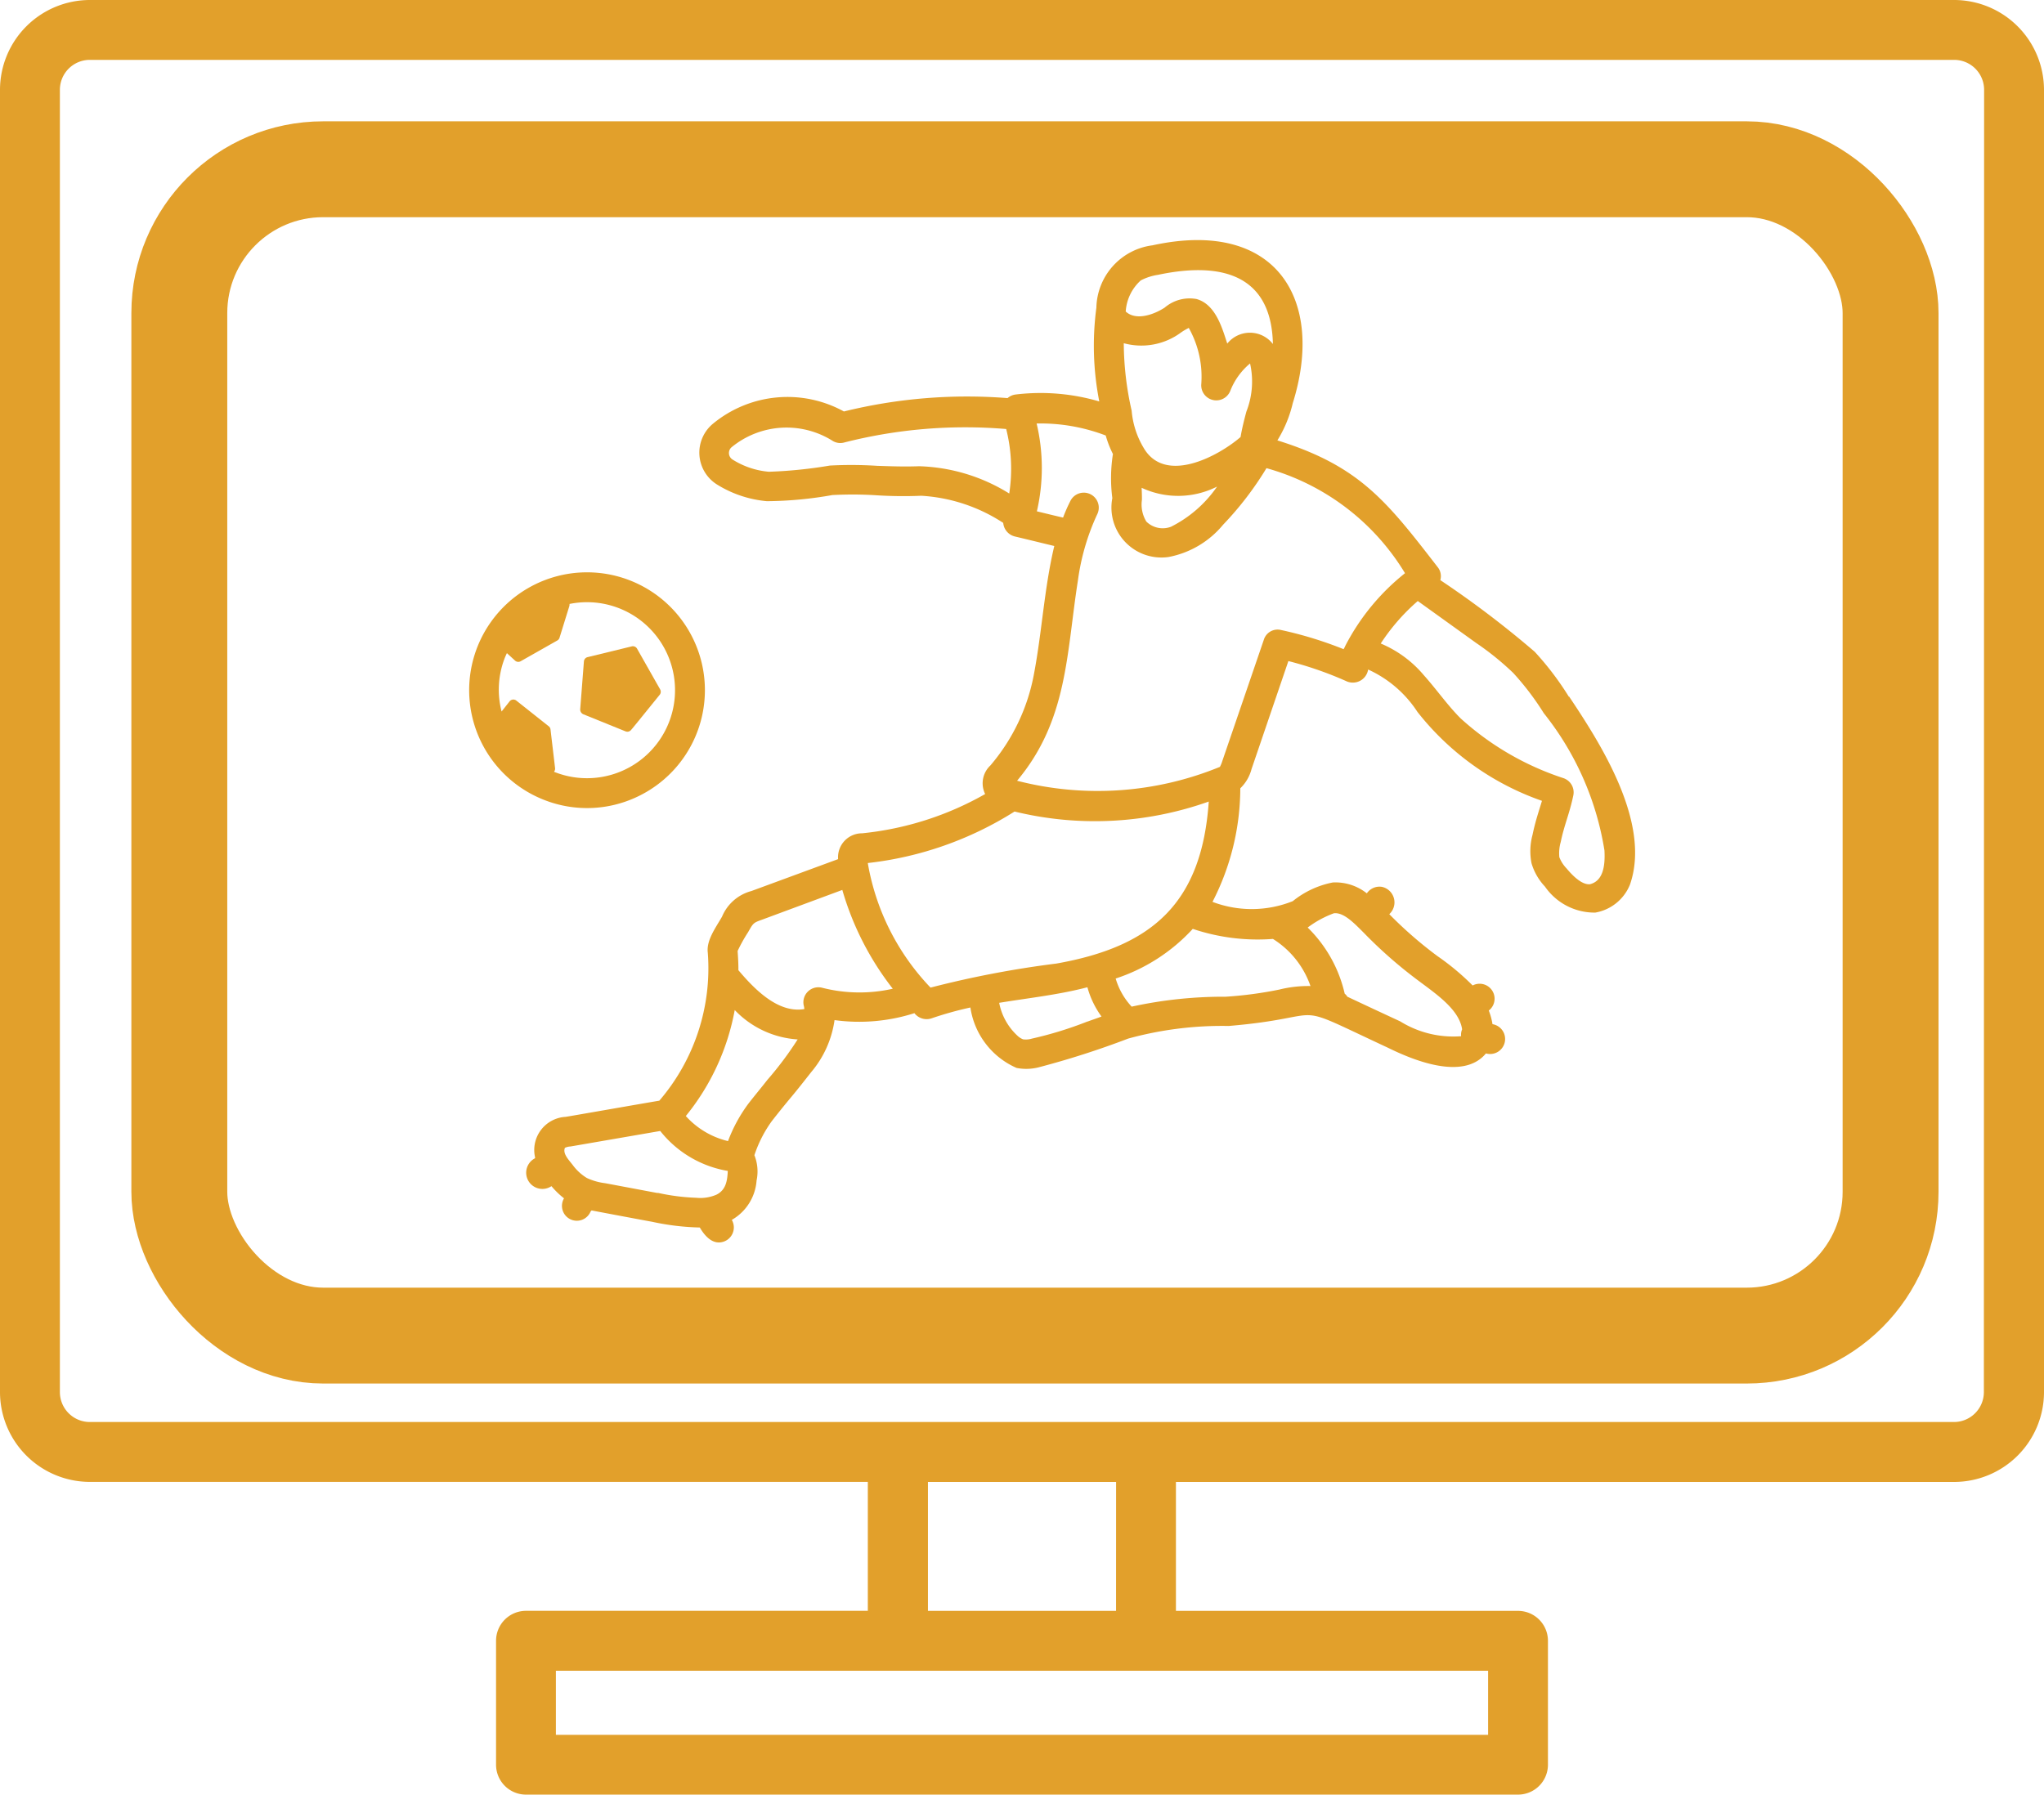 <?xml version="1.0" encoding="UTF-8"?> <svg xmlns="http://www.w3.org/2000/svg" id="futbol" width="42.631" height="37.441" viewBox="0 0 42.631 37.441"><path id="Trazado_290" data-name="Trazado 290" d="M223.234,357.523h-5.173a.624.624,0,1,0,0,1.249h5.173a.624.624,0,1,0,0-1.249Z" transform="translate(-199.332 -330.349)" fill="#e2a02b"></path><path id="Trazado_291" data-name="Trazado 291" d="M40.758,31.164H1.873A1.876,1.876,0,0,0,0,33.037V60.206a1.876,1.876,0,0,0,1.873,1.873H18.1v2.69H10.97a.624.624,0,0,0-.624.624v2.586a.624.624,0,0,0,.624.624H31.661a.624.624,0,0,0,.624-.624V65.394a.624.624,0,0,0-.624-.624H24.526v-2.69H40.758a1.876,1.876,0,0,0,1.873-1.873V33.037A1.876,1.876,0,0,0,40.758,31.164ZM31.037,67.356H11.594V66.019H31.037ZM23.277,64.77H19.354v-2.69h3.924Zm18.1-4.564a.625.625,0,0,1-.624.624H1.873a.625.625,0,0,1-.624-.624V33.037a.625.625,0,0,1,.624-.624H40.758a.625.625,0,0,1,.624.624Z" transform="translate(0 -31.164)" fill="#e2a02b"></path><g id="Grupo_871" data-name="Grupo 871" transform="matrix(0.995, -0.105, 0.105, 0.995, 8.958, 6.679)"><path id="Trazado_286" data-name="Trazado 286" d="M1.354,4.655a2.438,2.438,0,0,0,1.879.135,2.457,2.457,0,1,0-1.879-.135ZM.809,1.635c.021-.042.042-.078.067-.119l.151.171a.1.1,0,0,0,.119.026l.8-.348A.1.1,0,0,0,2,1.313L2.272.68a.152.152,0,0,0,.01-.047,1.835,1.835,0,1,1-.69,3.446.1.1,0,0,0,.031-.073l-.01-.81a.1.1,0,0,0-.031-.073l-.612-.6a.1.1,0,0,0-.145,0l-.187.192A1.822,1.822,0,0,1,.809,1.635Z" transform="translate(0 5.558)" fill="#e2a02b"></path><path id="Trazado_287" data-name="Trazado 287" d="M.053,1.3l.836.446A.1.1,0,0,0,1,1.739c.016-.01.244-.239.68-.675A.1.1,0,0,0,1.7.95L1.314.063A.1.1,0,0,0,1.2,0L.271.125A.1.1,0,0,0,.182.208L0,1.194A.109.109,0,0,0,.053,1.3Z" transform="translate(2.272 7.208)" fill="#e2a02b"></path><path id="Trazado_288" data-name="Trazado 288" d="M22.646,10.306a6.183,6.183,0,0,0-.612-1.012,20.482,20.482,0,0,0-1.8-1.692.3.3,0,0,0-.026-.275c-.919-1.489-1.4-2.268-3.046-2.979a2.615,2.615,0,0,0,.4-.737c.9-2.076.067-3.871-2.564-3.581A1.341,1.341,0,0,0,13.7,1.2a6.023,6.023,0,0,0-.145,1.951,4.342,4.342,0,0,0-1.718-.327.311.311,0,0,0-.176.057A10.745,10.745,0,0,0,8.239,2.8a2.44,2.44,0,0,0-2.751-.026.783.783,0,0,0-.042,1.261,2.363,2.363,0,0,0,1,.457,8.071,8.071,0,0,0,1.37.016,7.945,7.945,0,0,1,.908.1,8.761,8.761,0,0,0,.934.109,3.489,3.489,0,0,1,1.64.742.32.32,0,0,0,.208.306c.285.1.524.187.8.285-.3.851-.441,1.744-.7,2.605a4.077,4.077,0,0,1-1.105,1.806.508.508,0,0,0-.171.581,6.5,6.5,0,0,1-2.636.545.5.5,0,0,0-.555.483l-1.868.472a.918.918,0,0,0-.664.467c-.161.223-.379.457-.374.716a4.24,4.24,0,0,1-1.329,2.963c-.042,0-1.941.13-1.977.13a.692.692,0,0,0-.721.784c-.005.005-.01.005-.01.01a.338.338,0,1,0,.285.612,1.716,1.716,0,0,0,.234.28.31.31,0,1,0,.519.337c.005-.01.016-.016.026-.026.083.026,1.121.337,1.23.368a5.214,5.214,0,0,0,.976.223c.073.161.2.358.4.353a.313.313,0,0,0,.28-.441,1.03,1.03,0,0,0,.6-.763.91.91,0,0,0,.01-.529,2.609,2.609,0,0,1,.436-.669c.156-.161.3-.306.451-.452s.311-.311.472-.477A2.138,2.138,0,0,0,6.713,15.4a3.782,3.782,0,0,0,1.671.031.322.322,0,0,0,.343.145,7.294,7.294,0,0,1,.83-.14,1.636,1.636,0,0,0,.825,1.354,1.047,1.047,0,0,0,.457.036,17.988,17.988,0,0,0,1.92-.4,7.374,7.374,0,0,1,2.112-.042c2.226.047,1.188-.441,3.254.8.462.291,1.479.861,2.019.332a.313.313,0,1,0,.2-.592,1.359,1.359,0,0,0-.047-.291.312.312,0,0,0-.28-.555,5.209,5.209,0,0,0-.664-.685,8.5,8.5,0,0,1-.908-.976.332.332,0,0,0-.088-.581.319.319,0,0,0-.332.1,1.056,1.056,0,0,0-.68-.3,1.9,1.9,0,0,0-.872.3,2.3,2.3,0,0,1-1.666-.161,5.2,5.2,0,0,0,.825-2.294.853.853,0,0,0,.275-.374l1-2.159a7.488,7.488,0,0,1,1.168.55.323.323,0,0,0,.467-.2,2.414,2.414,0,0,1,.929.986,5.676,5.676,0,0,0,2.387,2.117c-.1.239-.182.41-.27.685a1.3,1.3,0,0,0-.083.586,1.2,1.2,0,0,0,.228.514,1.255,1.255,0,0,0,.986.649.955.955,0,0,0,.778-.5c.592-1.246-.322-3.036-.851-4.043ZM15.4,1.9a1.25,1.25,0,0,1,.171-.078,2.073,2.073,0,0,1,.135,1.2.314.314,0,0,0,.586.2,1.408,1.408,0,0,1,.472-.529,1.716,1.716,0,0,1-.182.991c-.062.161-.125.332-.176.514-.509.353-1.671.825-2.034.01a1.8,1.8,0,0,1-.166-.794,6.474,6.474,0,0,1-.016-1.417A1.388,1.388,0,0,0,15.4,1.9ZM14.223,5.288c.01-.078.016-.166.021-.254a1.8,1.8,0,0,0,1.567.14,2.566,2.566,0,0,1-1.043.732.487.487,0,0,1-.5-.161A.683.683,0,0,1,14.223,5.288ZM14.68.732a1.142,1.142,0,0,1,.368-.078C16.532.5,17.394,1,17.28,2.34a.605.605,0,0,0-.945-.109c-.067-.3-.145-.836-.54-.991a.8.8,0,0,0-.68.109c-.28.14-.638.2-.815-.005A.952.952,0,0,1,14.68.732ZM8.81,4a8.442,8.442,0,0,0-.981-.109,9.508,9.508,0,0,1-1.277-.005,1.688,1.688,0,0,1-.732-.337A.161.161,0,0,1,5.826,3.3a1.806,1.806,0,0,1,2.1.073.307.307,0,0,0,.239.073,10.2,10.2,0,0,1,3.4.073,3.4,3.4,0,0,1-.078,1.344A3.754,3.754,0,0,0,9.677,4.1c-.311-.021-.592-.062-.867-.1ZM7.746,12.216a7.231,7.231,0,0,0,3.155-.747,7.08,7.08,0,0,0,4.048.218c-.368,2.1-1.5,2.885-3.513,3.026a20.775,20.775,0,0,0-2.662.223A4.96,4.96,0,0,1,7.746,12.216ZM2.671,18.6c-.005,0-1.074-.322-1.079-.322a1.267,1.267,0,0,1-.358-.145,1.025,1.025,0,0,1-.265-.3c-.073-.119-.187-.259-.125-.374a.3.3,0,0,1,.119-.016l1.894-.125a2.279,2.279,0,0,0,1.313.976c-.031.2-.078.389-.285.467a.844.844,0,0,1-.426.021,4.37,4.37,0,0,1-.789-.187ZM5.2,16.482c-.145.151-.3.3-.451.457a3.17,3.17,0,0,0-.509.737,1.721,1.721,0,0,1-.82-.612,4.9,4.9,0,0,0,1.246-2.091,1.984,1.984,0,0,0,1.24.747,7.062,7.062,0,0,1-.706.763ZM6.521,14.7a.313.313,0,0,0-.415.327.393.393,0,0,1,.005.078c-.55.036-.986-.514-1.282-.95.016-.135.021-.27.026-.4a3.259,3.259,0,0,1,.259-.368c.13-.182.13-.182.317-.228l1.728-.441a6.084,6.084,0,0,0,.83,2.159A3.146,3.146,0,0,1,6.521,14.7Zm5.434,1.282a7.809,7.809,0,0,1-1.194.234.427.427,0,0,1-.182-.005.355.355,0,0,1-.109-.088,1.252,1.252,0,0,1-.306-.721c.623-.036,1.246-.036,1.863-.13a1.883,1.883,0,0,0,.228.638C12.157,15.937,12.054,15.958,11.955,15.984ZM16,15.74a8.165,8.165,0,0,1-1.126.031,8.948,8.948,0,0,0-1.972,0,1.463,1.463,0,0,1-.27-.618,3.774,3.774,0,0,0,1.707-.861,4.234,4.234,0,0,0,1.64.384,1.884,1.884,0,0,1,.675,1.059A2.5,2.5,0,0,0,16,15.74Zm1.3-1.463c.208,0,.4.254.581.477a9.441,9.441,0,0,0,1.028,1.111c.353.327.778.69.794,1.1a.282.282,0,0,0-.036.14,2.1,2.1,0,0,1-1.23-.441c-.348-.208-.7-.42-1.043-.628a.2.2,0,0,0-.047-.067,2.8,2.8,0,0,0-.623-1.453A2.125,2.125,0,0,1,17.3,14.277Zm.815-5.511c-.01.021-.026.036-.036.057a8.078,8.078,0,0,0-1.256-.535.3.3,0,0,0-.379.166l-1.121,2.413a.7.7,0,0,1-.067.125,6.713,6.713,0,0,1-4.235-.156c1.183-1.142,1.3-2.527,1.7-4.022a4.783,4.783,0,0,1,.545-1.329.312.312,0,0,0-.529-.332,3.34,3.34,0,0,0-.187.327c-.182-.062-.353-.125-.529-.187a4.021,4.021,0,0,0,.187-1.822,3.815,3.815,0,0,1,1.406.4,2.115,2.115,0,0,0,.109.4,3.236,3.236,0,0,0-.109.913,1.042,1.042,0,0,0,1.038,1.344,1.942,1.942,0,0,0,1.2-.55A6.751,6.751,0,0,0,16.875,4.9a4.911,4.911,0,0,1,2.642,2.481A4.677,4.677,0,0,0,18.115,8.765Zm4.93,4.8c-.016.311-.088.628-.374.669-.13,0-.285-.13-.451-.379a.7.7,0,0,1-.125-.249.847.847,0,0,1,.062-.311c.114-.358.244-.566.363-.939a.312.312,0,0,0-.166-.379,5.927,5.927,0,0,1-2-1.463c-.244-.3-.436-.654-.669-.976a2.364,2.364,0,0,0-.825-.753,4.229,4.229,0,0,1,.861-.8l1.121,1a5.867,5.867,0,0,1,.7.7,5.711,5.711,0,0,1,.545.9A6.129,6.129,0,0,1,23.045,13.566Z" transform="translate(0.152)" fill="#e2a02b"></path></g><g id="Rectángulo_160" data-name="Rectángulo 160" transform="translate(2.74 2.531)" fill="none" stroke="#e2a02b" stroke-width="2"><rect width="37.691" height="26.332" rx="4" stroke="none"></rect><rect x="1" y="1" width="35.691" height="24.332" rx="3" fill="none"></rect></g></svg> 